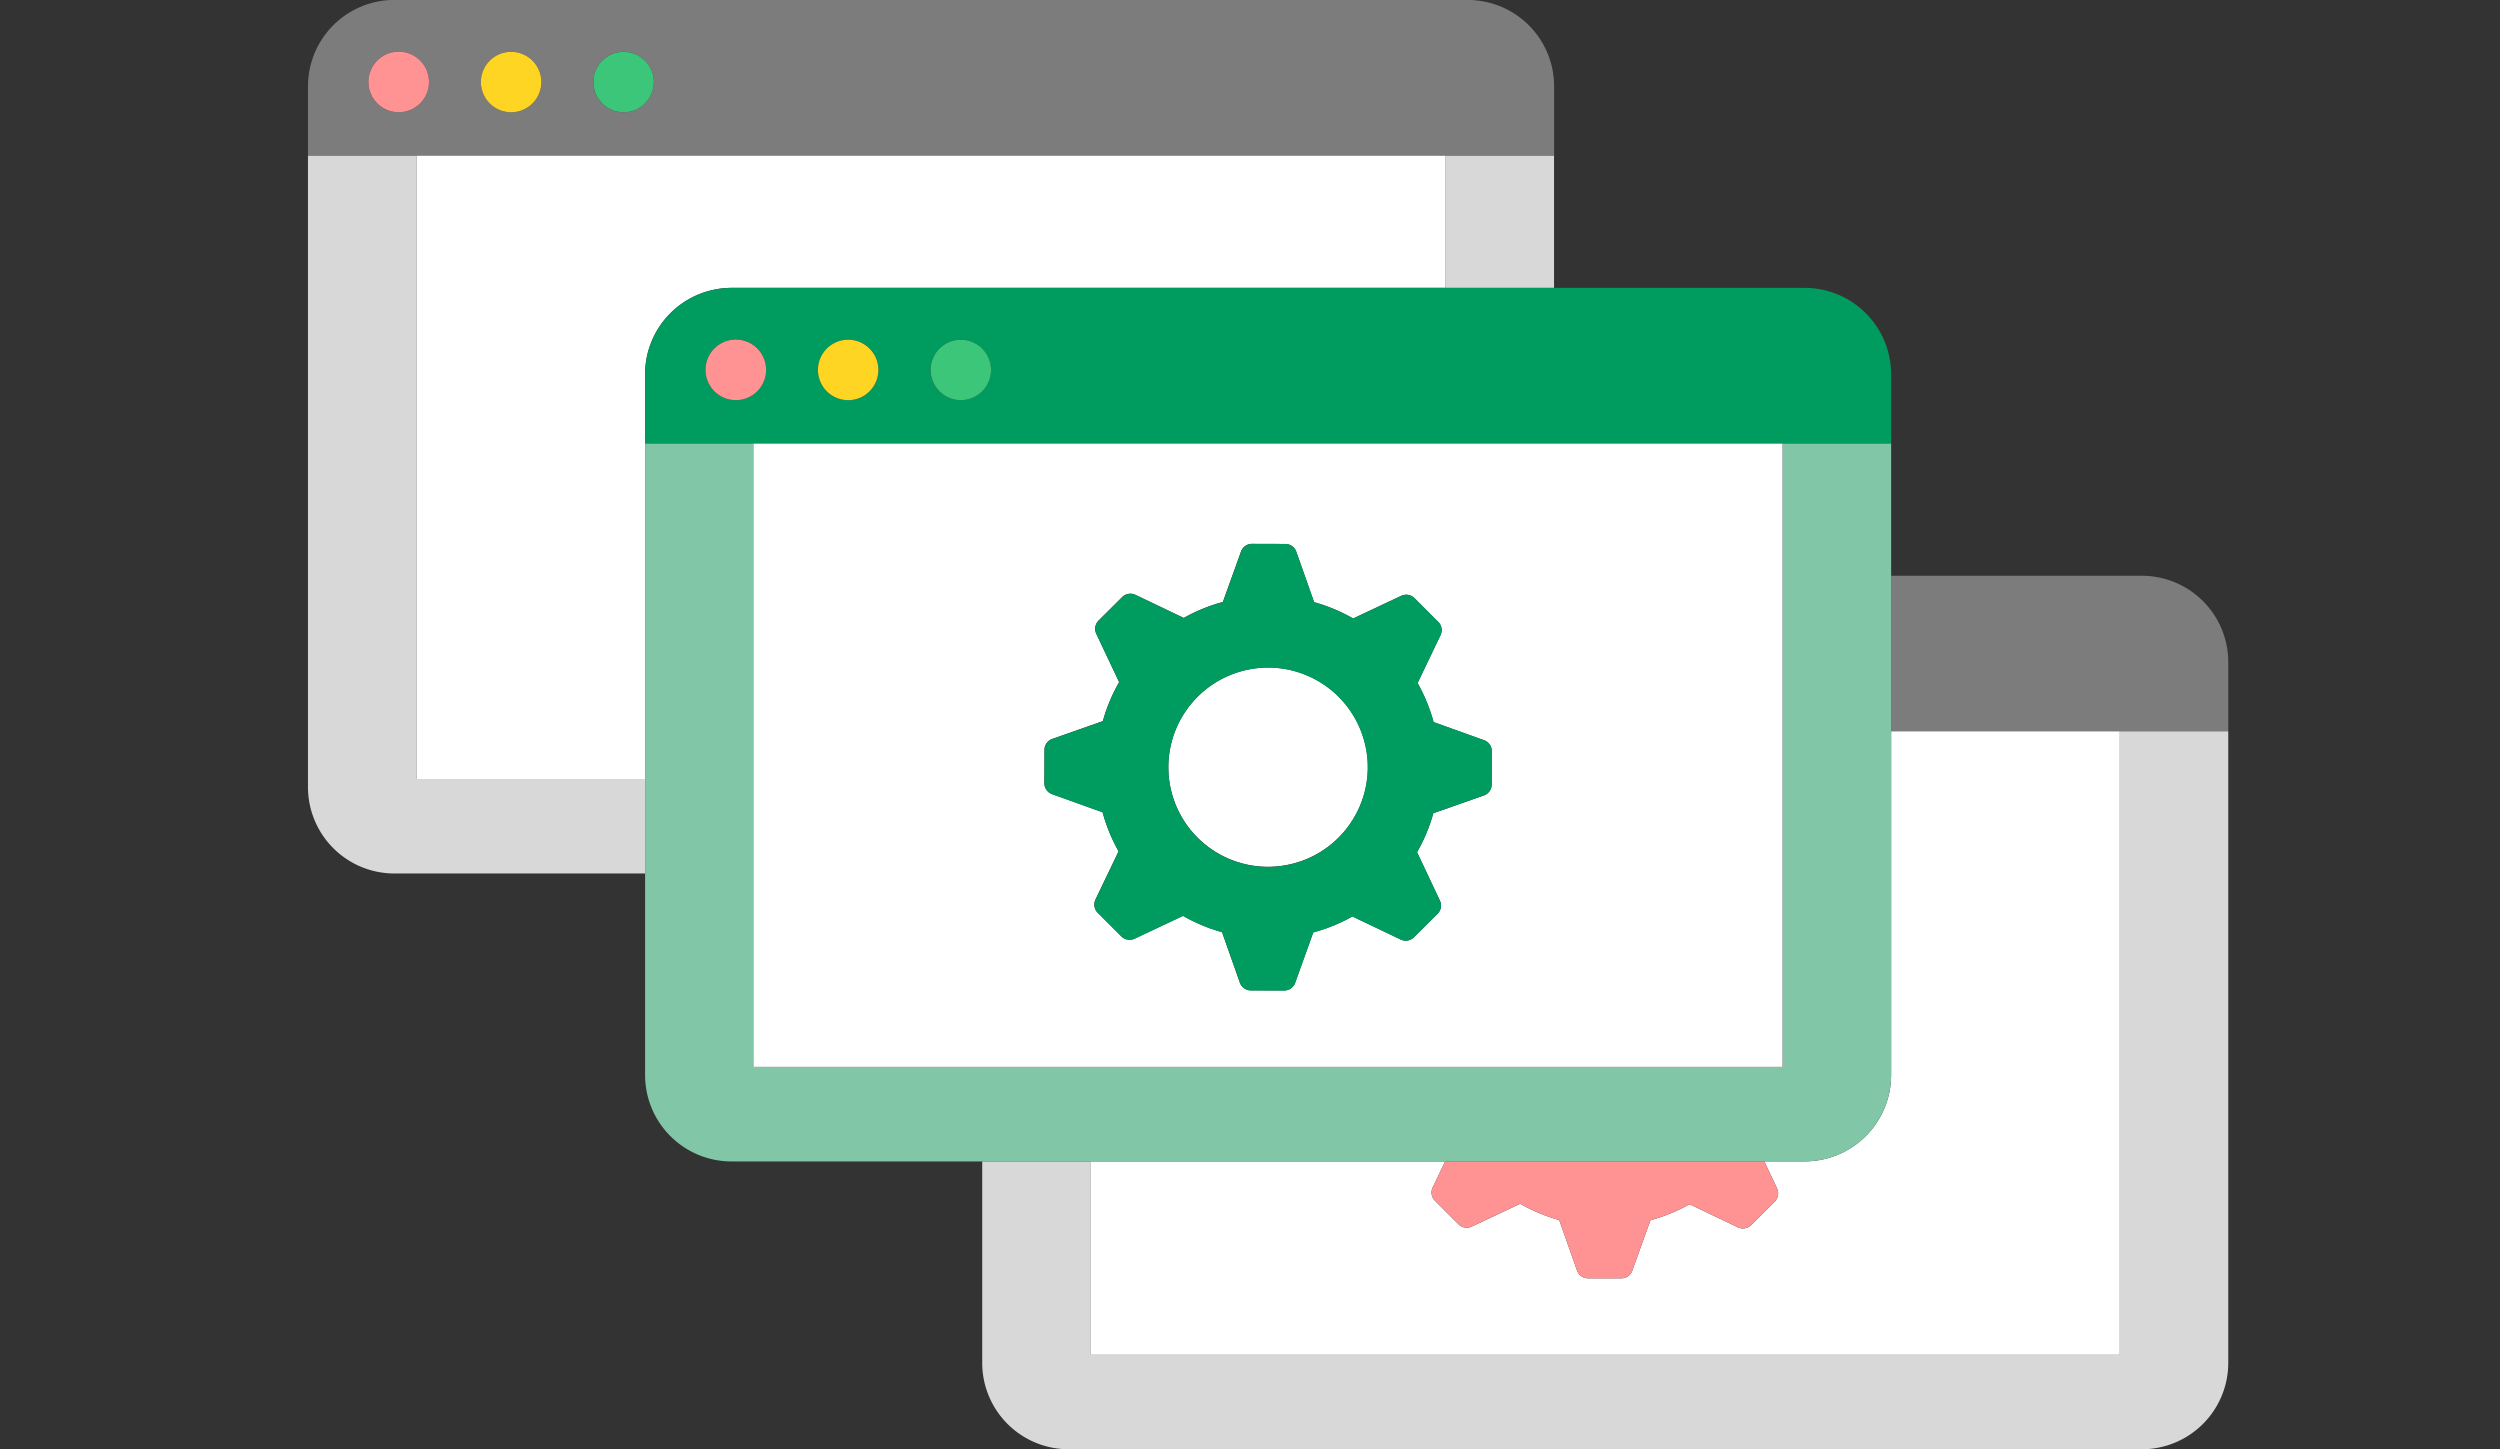 <svg height="80" viewBox="0 0 138 80" width="138" xmlns="http://www.w3.org/2000/svg" xmlns:xlink="http://www.w3.org/1999/xlink"><rect x="0" y="0" width="138" height="80" fill="#333333" stroke="none"/><clipPath id="a"><path d="m352 1268h138v80h-138z"/></clipPath><g clip-path="url(#a)" transform="translate(-352 -1268)"><g transform="translate(367.7 1242.635)"><path d="m7.288 75.795v-34.419h-5.988v34.869a4.772 4.772 0 0 0 4.776 4.767h13.833v-5.217z" fill="#d8d8d8" transform="translate(0 -7.43)"/><path d="m0 0h5.988v7.31h-5.988z" fill="#d8d8d8" transform="translate(64.095 33.946)"/><path d="m25.169 52.493a4.779 4.779 0 0 1 3.717-3.71 4.828 4.828 0 0 1 .963-.1h39.41v-7.31h-56.808v34.422h12.621v-22.342a4.8 4.8 0 0 1 .097-.96z" fill="#fff" transform="translate(-5.163 -7.43)"/><path d="m64.1 33.946h5.987v-3.814a4.764 4.764 0 0 0 -3.814-4.671 4.828 4.828 0 0 0 -.963-.1h-59.234a4.772 4.772 0 0 0 -4.776 4.771v3.814zm-45.372-5.721a1.668 1.668 0 1 1 -1.672 1.668 1.67 1.67 0 0 1 1.672-1.668zm-6.21 0a1.668 1.668 0 1 1 -1.672 1.668 1.67 1.67 0 0 1 1.672-1.668zm-7.881 1.669a1.672 1.672 0 1 1 1.672 1.668 1.67 1.67 0 0 1 -1.672-1.668z" fill="#7c7c7c"/><path d="m10.858 32.37a1.672 1.672 0 1 0 -1.672 1.668 1.67 1.67 0 0 0 1.672-1.668z" fill="#ff9292" transform="translate(-2.877 -2.477)"/><path d="m20.75 34.039a1.668 1.668 0 1 0 -1.672-1.668 1.67 1.67 0 0 0 1.672 1.668z" fill="#ffd524" transform="translate(-8.232 -2.477)"/><path d="m32.314 34.039a1.668 1.668 0 1 0 -1.672-1.668 1.67 1.67 0 0 0 1.672 1.668z" fill="#3cc67a" transform="translate(-13.586 -2.477)"/><path d="m133.4 135.1h-56.8v-10.677h-5.991v11.124a4.772 4.772 0 0 0 4.776 4.767h59.23a4.772 4.772 0 0 0 4.776-4.767v-34.869h-5.991z" fill="#d8d8d8" transform="translate(-32.091 -34.95)"/><path d="m121.169 124.423h-2.226l.705 1.49a.644.644 0 0 1 -.129.732l-1.3 1.293a.645.645 0 0 1 -.734.124l-2.666-1.274a9.409 9.409 0 0 1 -2.16.883l-1 2.781a.645.645 0 0 1 -.607.426h-1.838a.646.646 0 0 1 -.607-.43l-.983-2.785a9.416 9.416 0 0 1 -2.154-.9l-2.675 1.259a.646.646 0 0 1 -.732-.128l-1.3-1.3a.644.644 0 0 1 -.125-.732l.689-1.437h-19.567v10.675h56.807v-34.422h-12.621v18.978a4.772 4.772 0 0 1 -4.777 4.767z" fill="#fff" transform="translate(-37.255 -34.95)"/><path d="m182.279 87.579a4.775 4.775 0 0 0 -4.4-2.912h-13.833v8.581h18.609v-3.814a4.745 4.745 0 0 0 -.376-1.855z" fill="#7c7c7c" transform="translate(-75.355 -27.52)"/><path d="m116.984 147.153 1.3 1.3a.646.646 0 0 0 .732.128l2.675-1.259a9.415 9.415 0 0 0 2.154.9l.983 2.785a.646.646 0 0 0 .607.43h1.838a.645.645 0 0 0 .607-.426l1-2.781a9.408 9.408 0 0 0 2.16-.883l2.666 1.274a.645.645 0 0 0 .734-.124l1.3-1.293a.644.644 0 0 0 .129-.732l-.705-1.49h-17.615l-.689 1.437a.644.644 0 0 0 .124.734z" fill="#ff9292" transform="translate(-53.477 -55.51)"/><path d="m80.118 110.664h19.842a4.772 4.772 0 0 0 4.777-4.767v-34.87h-5.987v34.419h-56.808v-34.419h-5.987v34.873a4.772 4.772 0 0 0 4.776 4.767h39.387z" fill="#81c6a7" transform="translate(-16.046 -21.19)"/><path d="m47.1 71.027v34.419h56.807v-34.419zm30.9 26.993-1 2.78a.645.645 0 0 1 -.607.427l-1.838-.005a.645.645 0 0 1 -.607-.43l-.984-2.785a9.421 9.421 0 0 1 -2.154-.9l-2.675 1.26a.647.647 0 0 1 -.732-.129l-1.3-1.3a.642.642 0 0 1 -.125-.732l1.276-2.66a9.355 9.355 0 0 1 -.884-2.156l-2.786-1a.644.644 0 0 1 -.427-.608l.005-1.835a.644.644 0 0 1 .431-.606l2.791-.982a9.385 9.385 0 0 1 .9-2.15l-1.262-2.67a.643.643 0 0 1 .128-.731l1.3-1.294a.646.646 0 0 1 .734-.124l2.666 1.274a9.413 9.413 0 0 1 2.16-.882l1-2.781a.645.645 0 0 1 .607-.427l1.838.005a.644.644 0 0 1 .607.43l.984 2.785a9.412 9.412 0 0 1 2.154.9l2.656-1.251a.646.646 0 0 1 .732.129l1.312 1.314a.642.642 0 0 1 .125.732l-1.267 2.642a9.371 9.371 0 0 1 .884 2.156l2.786 1a.644.644 0 0 1 .427.608l-.005 1.835a.643.643 0 0 1 -.431.605l-2.791.982a9.387 9.387 0 0 1 -.9 2.15l1.262 2.67a.643.643 0 0 1 -.129.732l-1.3 1.294a.646.646 0 0 1 -.734.124l-2.666-1.274a9.419 9.419 0 0 1 -2.161.878z" fill="#fff" transform="translate(-21.209 -21.19)"/><ellipse cx="5.508" cy="5.499" fill="#fff" rx="5.508" ry="5.499" transform="matrix(.973 -.23 .23 .973 47.676 63.628)"/><path d="m40.731 55.016a4.828 4.828 0 0 0 -.963.1 4.759 4.759 0 0 0 -3.814 4.671v3.813h68.782v-3.817a4.771 4.771 0 0 0 -4.777-4.767zm12.651 2.86a1.668 1.668 0 1 1 -1.672 1.668 1.67 1.67 0 0 1 1.672-1.668zm-6.209 0a1.668 1.668 0 1 1 -1.673 1.669 1.67 1.67 0 0 1 1.673-1.669zm-7.881 1.668a1.672 1.672 0 1 1 1.672 1.668 1.67 1.67 0 0 1 -1.672-1.667z" fill="#009b5f" transform="translate(-16.046 -13.76)"/><path d="m45.512 62.021a1.672 1.672 0 1 0 -1.672 1.668 1.67 1.67 0 0 0 1.672-1.668z" fill="#ff9292" transform="translate(-18.923 -16.236)"/><path d="m55.4 63.69a1.668 1.668 0 1 0 -1.672-1.668 1.67 1.67 0 0 0 1.672 1.668z" fill="#ffd524" transform="translate(-24.277 -16.236)"/><path d="m66.968 63.69a1.668 1.668 0 1 0 -1.668-1.669 1.67 1.67 0 0 0 1.668 1.669z" fill="#3cc67a" transform="translate(-29.631 -16.236)"/><path d="m97.406 103.1 1.3-1.294a.643.643 0 0 0 .129-.732l-1.259-2.674a9.387 9.387 0 0 0 .9-2.15l2.791-.982a.643.643 0 0 0 .431-.605l.005-1.835a.644.644 0 0 0 -.427-.608l-2.786-1a9.371 9.371 0 0 0 -.884-2.156l1.267-2.642a.642.642 0 0 0 -.125-.732l-1.308-1.306a.646.646 0 0 0 -.732-.129l-2.656 1.251a9.413 9.413 0 0 0 -2.154-.9l-.984-2.785a.644.644 0 0 0 -.607-.43l-1.838-.005a.645.645 0 0 0 -.607.427l-1 2.781a9.413 9.413 0 0 0 -2.16.882l-2.668-1.276a.646.646 0 0 0 -.734.124l-1.3 1.299a.643.643 0 0 0 -.128.731l1.262 2.67a9.384 9.384 0 0 0 -.9 2.15l-2.791.982a.644.644 0 0 0 -.431.606l-.006 1.838a.644.644 0 0 0 .427.608l2.786 1a9.355 9.355 0 0 0 .884 2.156l-1.276 2.66a.642.642 0 0 0 .125.732l1.3 1.3a.647.647 0 0 0 .732.129l2.675-1.26a9.421 9.421 0 0 0 2.154.9l.984 2.785a.645.645 0 0 0 .607.43l1.838.005a.645.645 0 0 0 .607-.427l1-2.781a9.419 9.419 0 0 0 2.16-.883l2.666 1.274a.646.646 0 0 0 .731-.128zm-8.053-14.883a5.5 5.5 0 1 1 -5.506 5.5 5.5 5.5 0 0 1 5.506-5.5z" fill="#009b5f" transform="translate(-35.053 -25.998)"/></g></g></svg>
